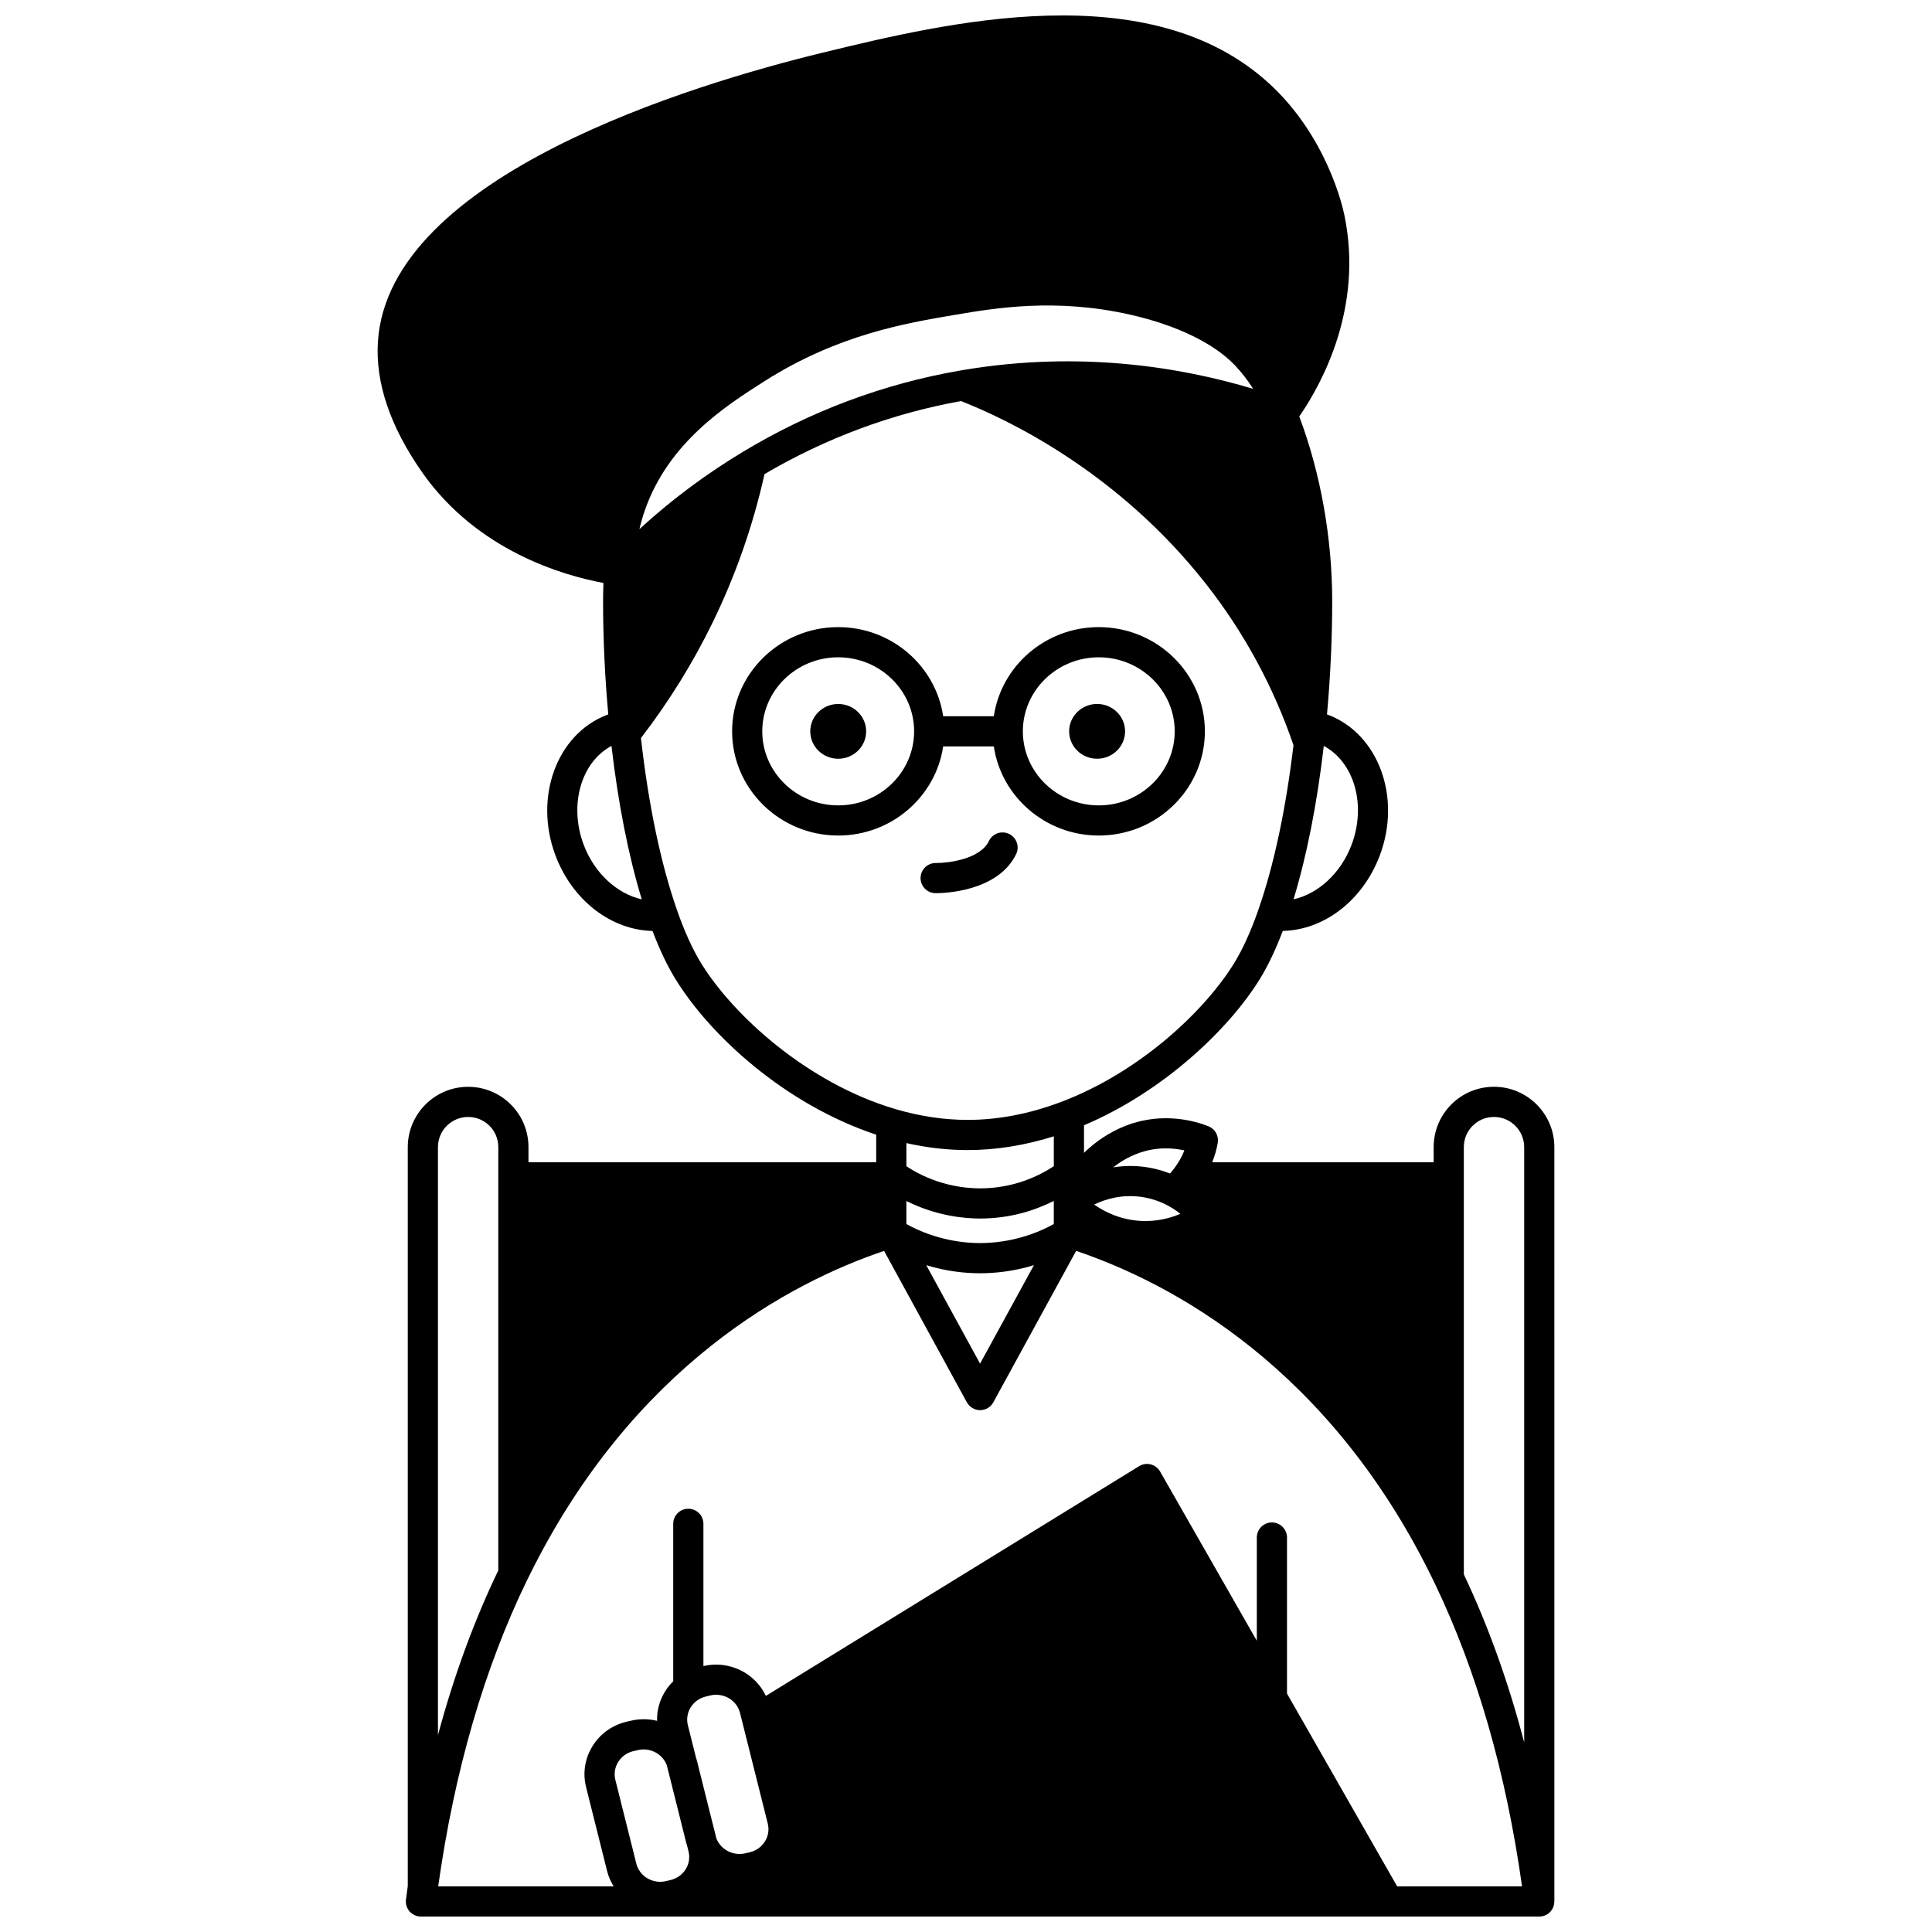 <?xml version="1.0" encoding="UTF-8"?>
<!-- Uploaded to: ICON Repo, www.svgrepo.com, Generator: ICON Repo Mixer Tools -->
<svg width="800px" height="800px" version="1.1" viewBox="144 144 512 512" xmlns="http://www.w3.org/2000/svg">
 <defs>
  <clipPath id="a">
   <path d="m244 148.09h312v503.81h-312z"/>
  </clipPath>
 </defs>
 <path d="m434.74 345.07c4.098 0 7.418-3.25 7.418-7.258s-3.32-7.258-7.418-7.258c-4.09 0-7.406 3.25-7.406 7.258 0 4.012 3.316 7.258 7.406 7.258z"/>
 <path d="m373.54 337.82c0 4.008-3.312 7.254-7.406 7.254-4.09 0-7.406-3.246-7.406-7.254 0-4.008 3.316-7.258 7.406-7.258 4.094 0 7.406 3.25 7.406 7.258"/>
 <path d="m393.95 341.81h13.422c1.977 13.34 13.699 23.617 27.816 23.617 15.504 0 28.117-12.391 28.117-27.617s-12.613-27.617-28.117-27.617c-14.121 0-25.84 10.277-27.816 23.617h-13.422c-1.977-13.34-13.699-23.617-27.816-23.617-15.504 0-28.117 12.391-28.117 27.617s12.613 27.617 28.117 27.617c14.117 0.004 25.836-10.277 27.816-23.617zm41.238-23.617c11.094 0 20.121 8.801 20.121 19.621 0 10.82-9.027 19.621-20.121 19.621s-20.121-8.801-20.121-19.621c0-10.82 9.027-19.621 20.121-19.621zm-69.059 39.242c-11.094 0-20.121-8.801-20.121-19.621 0-10.82 9.027-19.621 20.121-19.621s20.121 8.801 20.121 19.621c0 10.816-9.023 19.621-20.121 19.621z"/>
 <path d="m411.42 365c-1.988-0.961-4.379-0.125-5.336 1.863-2.32 4.816-10.656 5.844-13.898 5.844h-0.23c-2.176 0-3.961 1.746-3.996 3.93-0.035 2.207 1.723 4.027 3.93 4.062h0.188c1.906 0 16.379-0.336 21.215-10.367 0.953-1.984 0.121-4.375-1.871-5.332z"/>
 <g clip-path="url(#a)">
  <path d="m555.92 448c0-8.816-7.176-15.992-15.992-15.992-4.277 0-8.297 1.664-11.312 4.68-3.016 3.019-4.68 7.035-4.68 11.312v4h-58.695c0.629-1.555 1.16-3.273 1.477-5.137 0.316-1.855-0.707-3.684-2.457-4.383-3.25-1.301-11.867-3.93-21.582-0.281-4.773 1.797-8.551 4.535-11.406 7.316v-7.312c21.266-8.996 38.609-25.719 46.668-38.863 2.133-3.484 4.144-7.731 6.008-12.633 10.953-0.238 21.238-8.082 25.727-20.039 5.762-15.328-0.305-32-13.527-37.168-0.156-0.062-0.32-0.113-0.48-0.172 0.898-9.941 1.379-20.016 1.379-30.016 0-16.727-3.094-34.004-8.727-48.93 6.188-9.012 17.027-29.082 11.941-53.445-0.426-2.078-4.609-20.711-19.809-34.703-31.82-29.309-85.992-16.152-118.42-8.281-34.449 8.371-114.91 32.574-117.87 76.469-0.746 10.957 3.231 22.699 11.836 34.922 14.555 20.656 37.281 27.168 47.918 29.145-0.059 1.625-0.094 3.238-0.094 4.824 0 10.004 0.48 20.082 1.379 30.016-0.16 0.059-0.328 0.113-0.488 0.176-13.207 5.16-19.273 21.832-13.52 37.168 4.5 11.961 14.781 19.801 25.727 20.039 1.863 4.906 3.879 9.152 6.012 12.637 9.211 15.043 29.074 33.32 53.273 41.355v7.305h-92.156v-4c0-4.277-1.664-8.297-4.68-11.312-3.019-3.016-7.035-4.68-11.312-4.68-8.816 0-15.992 7.176-15.992 15.992v195.81c-0.168 1.195-0.328 2.391-0.48 3.602-0.141 1.137 0.215 2.281 0.973 3.137 0.758 0.859 1.852 1.352 2.996 1.352h296.37c1.148 0 2.242-0.492 3-1.355 0.648-0.734 0.977-1.676 0.977-2.644h0.023zm-21.652-5.656c1.508-1.508 3.516-2.336 5.66-2.336 4.41 0 7.996 3.586 7.996 7.996v157.75c-4.188-16.012-9.531-30.898-15.992-44.527v-113.23c0-2.141 0.832-4.148 2.336-5.656zm-130.54 31.086c-4.023 0-11.664-0.691-19.531-5.047v-6.109c7.848 3.941 15.285 4.648 19.531 4.648 8.074 0 14.691-2.223 19.539-4.66v6.121c-7.863 4.356-15.512 5.047-19.539 5.047zm14.273 5.852-14.27 26.094-14.266-26.094c5.469 1.684 10.453 2.144 14.266 2.144s8.797-0.461 14.27-2.144zm-17.57-30.5c7.504 0 15.168-1.238 22.84-3.644v7.914c-3.914 2.582-10.648 5.875-19.539 5.875-4.109 0-11.887-0.797-19.531-5.871v-6.125c5.441 1.227 10.883 1.852 16.23 1.852zm52.68 14.508c0.004 0.004 0.008 0.004 0.008 0.004 0.004 0.004 0.008 0.004 0.008 0.004 1.438 0.734 2.668 1.566 3.691 2.379-2.715 1.152-6.262 2.086-10.41 1.879-5.375-0.262-9.602-2.352-12.449-4.336 3.074-1.484 7.492-2.797 12.746-1.992 2.246 0.344 4.398 1.039 6.406 2.062zm-7.625-13.605c4.816-1.809 9.277-1.504 12.391-0.816-0.648 1.629-1.551 3.238-2.664 4.719-0.363 0.488-0.754 0.953-1.152 1.398-1.977-0.766-4.023-1.332-6.133-1.656-3.234-0.496-6.227-0.395-8.934 0.035 1.781-1.398 3.926-2.711 6.492-3.68zm56.703-81.828c-2.84 7.562-8.867 13.02-15.395 14.473 3.504-11.496 6.258-25.406 8.023-40.648 8.031 4.285 11.348 15.59 7.371 26.176zm-161.16-104.21c-9.945 5.977-19.184 12.875-27.578 20.574 0.398-1.688 0.871-3.348 1.438-4.981 6.293-18.051 21.574-27.773 31.711-34.223 19.395-12.324 37.309-15.352 50.391-17.566 10.66-1.809 26.777-4.547 46.602-0.043 12.211 2.773 22.027 7.519 27.637 13.363 1.828 1.918 3.449 4.019 4.867 6.277-19.121-5.754-45.852-10.164-76.664-5.019l-1.055 0.18c-20.23 3.512-39.527 10.723-57.348 21.438zm-42.352 104.21c-3.973-10.598-0.652-21.906 7.371-26.176 1.77 15.25 4.512 29.129 8.023 40.648-6.523-1.457-12.551-6.914-15.395-14.473zm31.07 31.312c-2.231-3.644-4.352-8.316-6.305-13.895-0.016-0.043-0.027-0.09-0.043-0.133-0.016-0.035-0.023-0.074-0.039-0.113-4.25-12.164-7.519-27.816-9.504-45.438 7.363-9.566 13.781-19.898 19.062-30.754 6.07-12.469 10.66-25.648 13.684-39.195 16.25-9.543 33.758-16.055 52.07-19.355 12.453 4.883 41.508 18.707 64.812 48.32 10.133 12.871 17.965 27.293 23.301 42.875-1.992 16.812-5.191 31.836-9.273 43.52-0.039 0.094-0.066 0.191-0.098 0.285-1.953 5.566-4.074 10.234-6.301 13.875-7.762 12.66-25 28.98-46.008 36.898-8.316 3.133-16.617 4.723-24.68 4.723-6.262 0-12.688-0.961-19.102-2.856-23.328-6.856-43.09-24.895-51.578-38.758zm-61.691 40.836c2.141 0 4.152 0.832 5.66 2.336 1.508 1.508 2.336 3.516 2.336 5.66v112.17c-6.426 13.367-11.77 27.957-15.992 43.652v-155.82c0-4.406 3.586-7.996 7.996-7.996zm79.41 187.26c0.398 1.59 0.148 3.246-0.707 4.66-0.895 1.48-2.336 2.527-4.035 2.938l-1.172 0.273c-3.25 0.785-6.629-0.988-7.731-4.035l-5.164-20.633c-0.078-0.309-0.176-0.613-0.273-0.914l-2.09-8.355c-0.402-1.598-0.148-3.258 0.711-4.676 0.895-1.477 2.332-2.516 4.062-2.93l1.133-0.277c3.519-0.84 7.07 1.238 7.914 4.633zm-26.742-15.414 5.16 20.625c0.07 0.273 0.156 0.543 0.242 0.812 0.012 0.047 0.023 0.094 0.039 0.141l0.301 1.211c0.398 1.594 0.148 3.246-0.707 4.66-0.898 1.477-2.336 2.519-4.078 2.934l-1.125 0.273c-3.609 0.855-7.086-1.297-7.922-4.629l-5.559-22.203c-0.398-1.59-0.148-3.246 0.707-4.66 0.895-1.48 2.336-2.527 4.035-2.938l1.176-0.273c0.52-0.125 1.043-0.188 1.559-0.188 2.715 0.004 5.25 1.668 6.172 4.234zm193.54 32.059-29.195-51.094v-41.352c0-2.207-1.789-4-4-4-2.207 0-4 1.789-4 4v27.355l-25.625-44.844c-0.539-0.941-1.434-1.621-2.481-1.891s-2.16-0.098-3.086 0.469l-98.918 60.875c-2.84-6.047-9.715-9.5-16.547-7.906v-37.691c0-2.207-1.789-4-4-4-2.207 0-4 1.789-4 4v41.734c-0.848 0.832-1.609 1.762-2.238 2.805-1.426 2.352-2.109 4.996-2.043 7.668-2.223-0.547-4.606-0.59-6.984-0.016l-1.176 0.273c-3.812 0.918-7.019 3.254-9.027 6.578-1.969 3.254-2.543 7.07-1.621 10.746l5.559 22.203c0.371 1.477 0.973 2.844 1.75 4.086h-46.504c4.285-30.512 12.199-57.793 23.523-81.094 0.117-0.238 0.238-0.469 0.355-0.707h0.047v-0.09c27.629-56.297 69.641-78.211 94.238-86.516l21.938 40.125c0.703 1.281 2.047 2.078 3.508 2.078 1.461 0 2.809-0.797 3.508-2.078l21.945-40.129c24.914 8.414 67.535 30.707 95.141 88.332 11.066 23.09 18.805 50.008 23.023 80.074z"/>
 </g>
</svg>